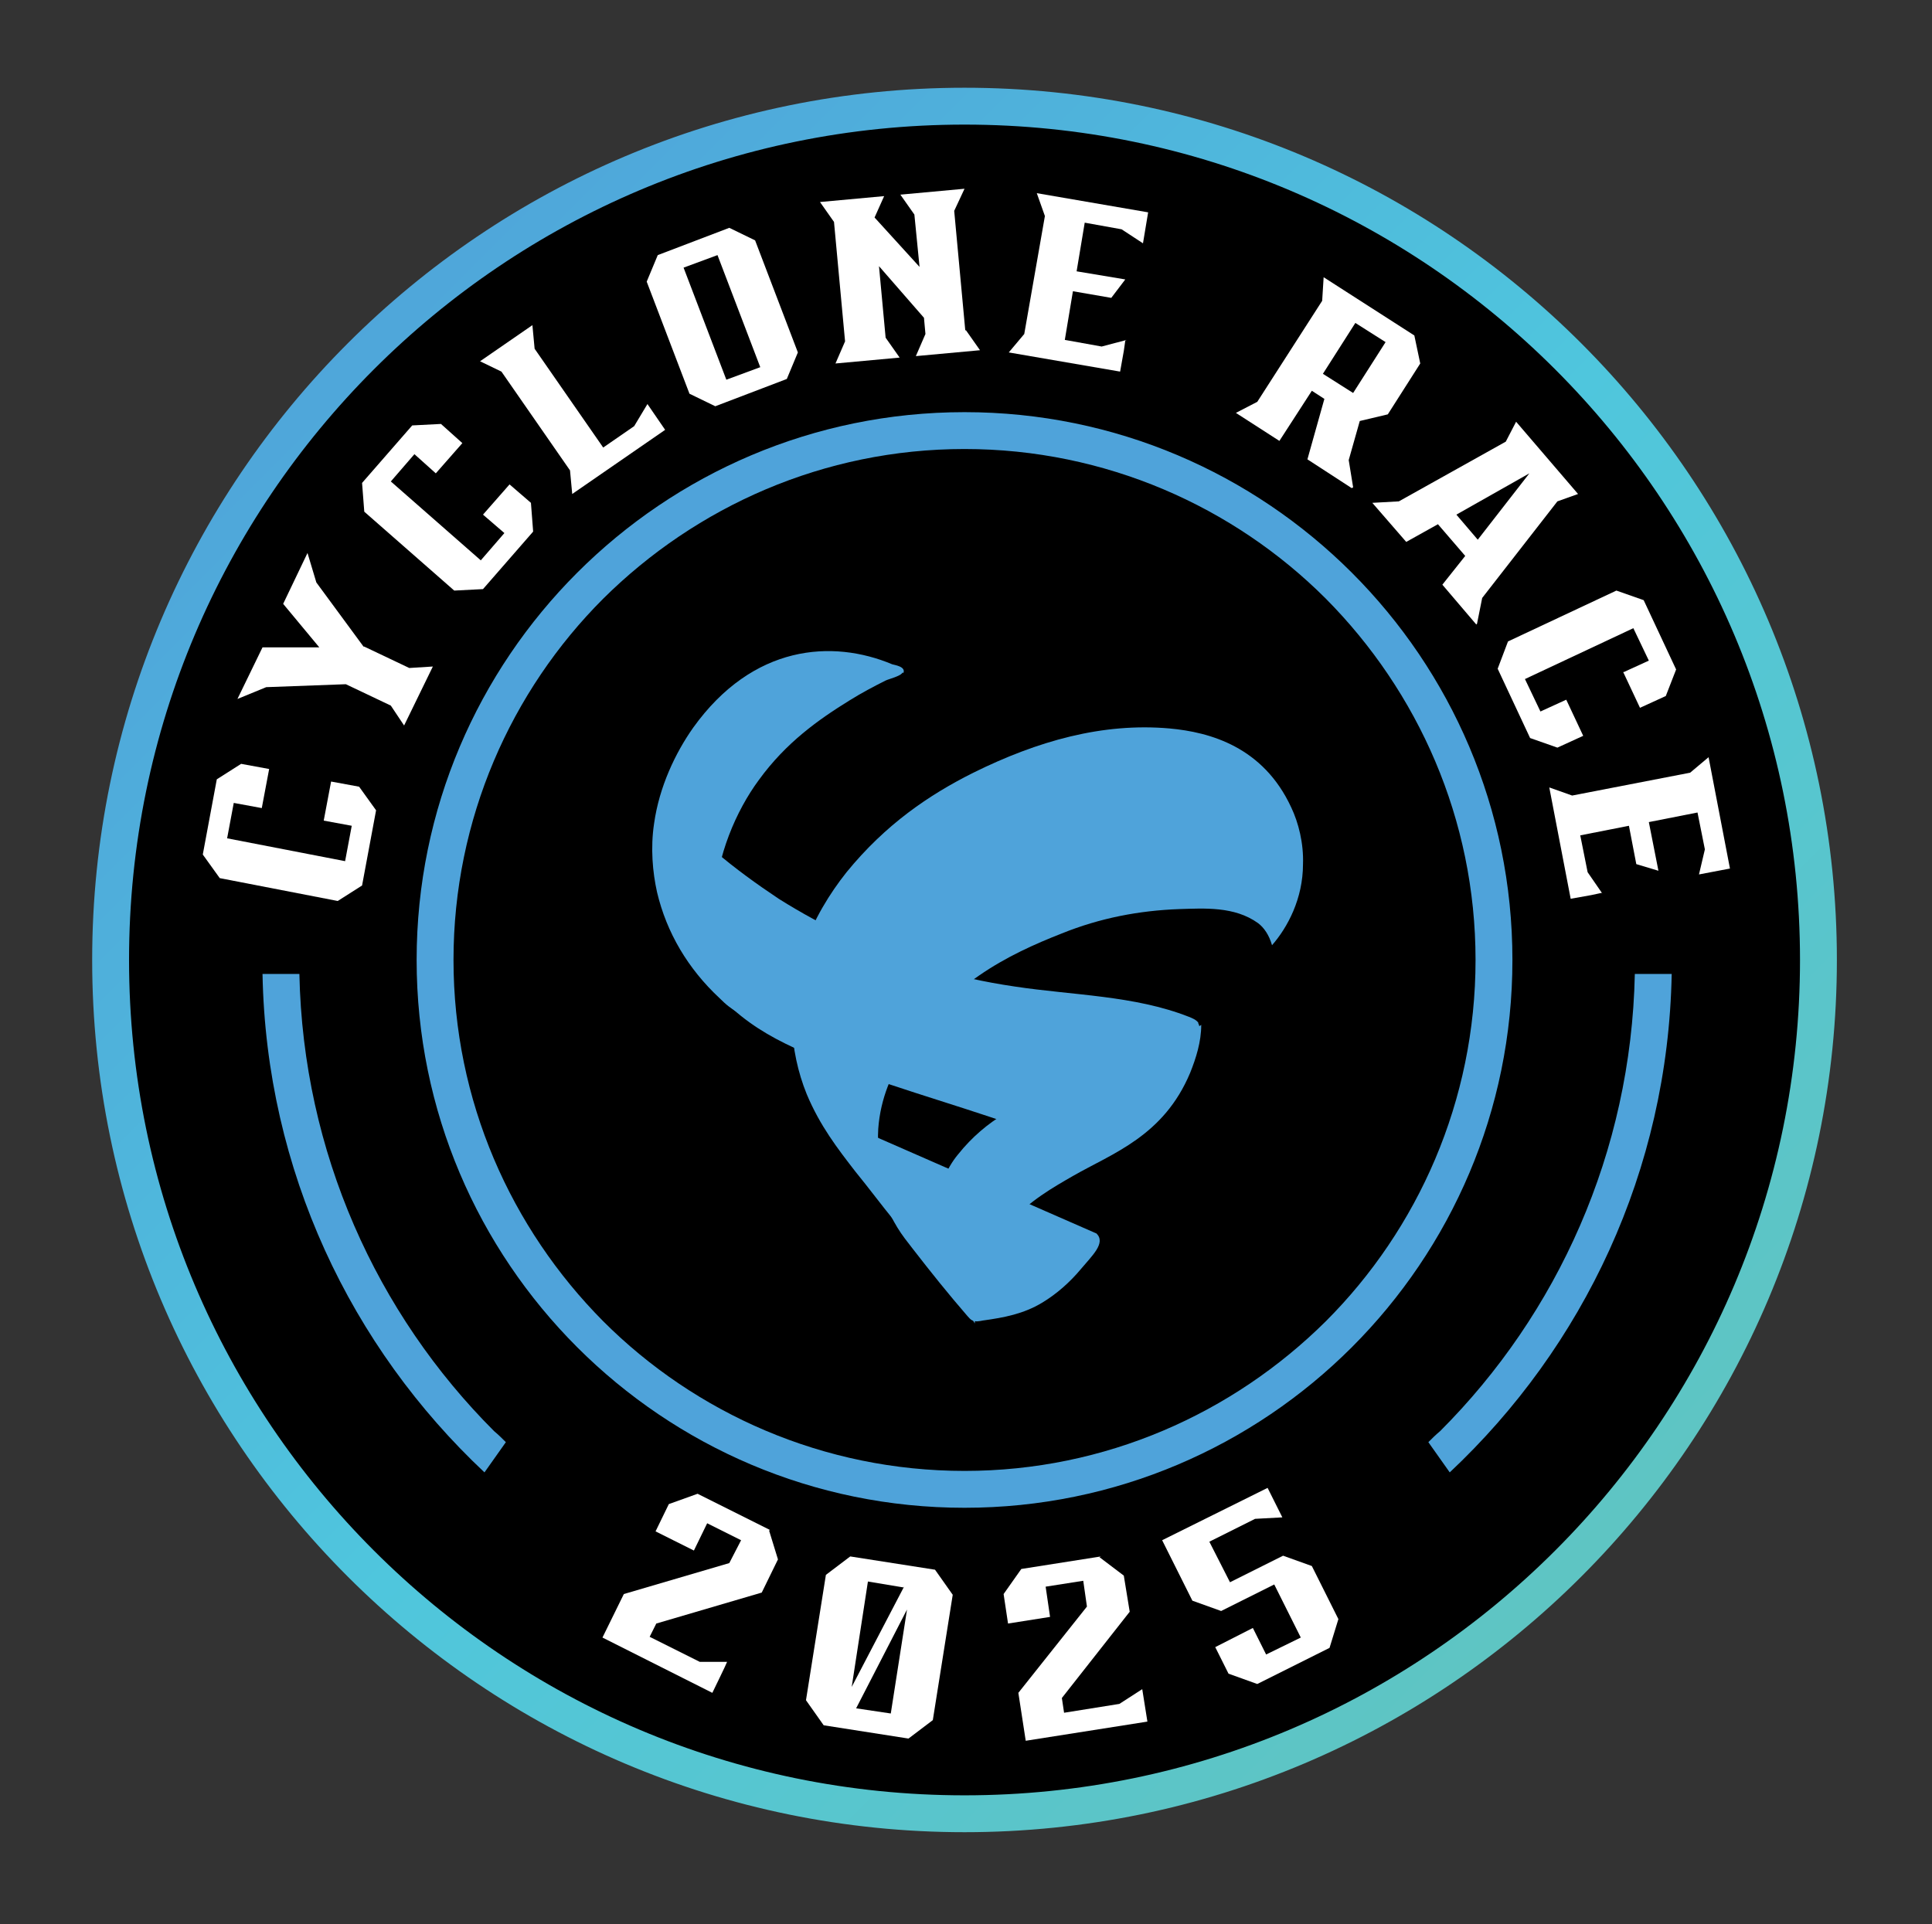 <?xml version="1.0" encoding="UTF-8" standalone="no"?> <svg xmlns="http://www.w3.org/2000/svg" xmlns:xlink="http://www.w3.org/1999/xlink" xmlns:serif="http://www.serif.com/" width="100%" height="100%" viewBox="0 0 262 261" version="1.1" xml:space="preserve" style="fill-rule:evenodd;clip-rule:evenodd;stroke-linejoin:round;stroke-miterlimit:2;"><rect x="0" y="0" width="262" height="261" fill="#333333" stroke="none"/> <g transform="matrix(1,0,0,1,-5.015,0)"> <circle cx="135.672" cy="129.428" r="115.155" style="fill:url(#_Linear1);"></circle> </g> <g> <path d="M249.1,130.2L244.1,130.2C244.1,161.5 231.4,189.8 210.9,210.3C190.4,230.8 162.1,243.5 130.8,243.5C99.5,243.5 71.2,230.8 50.7,210.3C30.2,189.8 17.5,161.5 17.5,130.2C17.5,98.9 30.2,70.6 50.7,50.1C71.2,29.6 99.5,16.9 130.8,16.9C162.1,16.9 190.4,29.6 210.9,50.1C231.4,70.6 244.1,98.9 244.1,130.2L249.1,130.2C249.1,64.9 196.1,11.9 130.8,11.9C65.5,11.9 12.5,64.9 12.5,130.2C12.5,195.5 65.5,248.5 130.8,248.5C196.1,248.5 249.1,195.5 249.1,130.2Z" style="fill:url(#_Linear2);fill-rule:nonzero;"></path> <path d="M205.1,130.2L200.1,130.2C200.1,149.3 192.3,166.7 179.8,179.2C167.2,191.7 149.9,199.5 130.8,199.5C111.7,199.5 94.3,191.7 81.8,179.2C69.3,166.6 61.5,149.3 61.5,130.2C61.5,111.1 69.3,93.7 81.8,81.2C94.4,68.7 111.7,60.9 130.8,60.9C149.9,60.9 167.3,68.7 179.8,81.2C192.3,93.8 200.1,111.1 200.1,130.2L205.1,130.2C205.1,89.2 171.8,55.9 130.8,55.9C89.8,55.9 56.5,89.2 56.5,130.2C56.5,171.2 89.8,204.5 130.8,204.5C171.8,204.5 205.1,171.2 205.1,130.2Z" style="fill:url(#_Linear3);fill-rule:nonzero;"></path> <path d="M67,194.1C51.1,178.2 41.1,156.3 40.6,132.1L35.6,132.1C36.1,158.8 47.6,182.7 65.7,199.7L68.6,195.6C68.1,195.1 67.6,194.6 67,194.1Z" style="fill:url(#_Linear4);fill-rule:nonzero;"></path> <path d="M195.3,194.1C211.2,178.2 221.2,156.3 221.7,132.1L226.7,132.1C226.2,158.8 214.7,182.7 196.6,199.7L193.7,195.6C194.2,195.1 194.7,194.6 195.3,194.1Z" style="fill:url(#_Linear5);fill-rule:nonzero;"></path> </g> <g> <path d="M118.1,153.9C118.3,154.1 118.1,155.7 118.1,155.9C117.9,156.5 118.9,157.3 118.6,157.8C118.4,158.1 118.1,158.5 118.1,158.9C118.1,159.3 118.5,160 118.7,160.5C119.6,162.5 120.5,164.5 121.7,166.5C122.3,167.5 123.1,168.5 123.8,169.4C126.2,172.5 128.6,175.5 131.2,178.5C131.4,178.7 131.6,179 131.9,179.1C132.3,179.3 132.8,179.2 133.3,179.1C136.2,178.7 138.8,178.2 141.3,176.7C143.3,175.5 145.1,173.9 146.6,172.1C148.1,170.3 150,168.6 148.7,167.3" style="fill:url(#_Linear6);fill-rule:nonzero;"></path> <path d="M162.5,138.7C162.2,138.3 161.7,138.1 161.2,137.9C153.8,135 145.5,135 137.6,133.8C133.5,133.2 129.4,132.3 125.5,131.1C118.5,128.9 111.8,125.8 105.6,121.9C102.6,119.9 99.7,117.8 97,115.5C95.7,114.4 94.5,112.9 93.1,111.9C91.6,110.8 90.3,113 90,114.3C89.7,115.5 89.8,116.8 90,118.1C90.2,119.8 90.3,121.6 91,123.3C91.7,125 92.8,126.6 94,128C93.8,128.8 93.6,129.5 93.3,129.9C95.2,132.9 97.7,135.6 100.5,137.8C103.5,140.2 106.8,141.8 110.4,143.3C119.3,147 128.7,149.5 137.8,152.7C138.1,152.8 138.4,152.9 138.6,153.1L138.7,153.1C138.9,153.3 139.1,153.6 139.3,153.7C139.8,154.1 140.5,154 141.2,153.8C145.8,152.8 150.6,151.1 154.5,148.7C156.4,147.5 158.2,146 159.6,144.3C160.6,143.4 161.4,142.3 162.1,141.1C162.5,140.4 162.9,139.5 162.5,138.8L162.5,138.7Z" style="fill:url(#_Linear7);fill-rule:nonzero;"></path> <g> <path d="M121.9,166C121.7,166 121.5,165.8 121.3,165.6C119.5,163.4 117.8,161.1 116,158.9C113.6,155.8 111.2,152.7 109.4,148.4C107,142.5 106.6,135.3 108.8,129C110.4,124.6 112.5,121.2 114.8,118.3C120.1,111.8 126,107.8 132,104.8C140.7,100.5 149.5,98 158.6,98.8C164.1,99.3 171.3,101.3 175.1,109.5C176.1,111.6 176.8,114.4 176.7,117.2C176.7,121.9 174.6,125.8 172.5,128.2C172.1,126.8 171.4,125.8 170.6,125.2C167.4,122.9 163.3,123.2 159.9,123.3C154.5,123.5 149.2,124.5 144,126.6C136.6,129.5 128.6,133.5 122.7,142.8C121,145.5 119.4,148.9 119.1,153.1C118.8,157.9 120.5,162.3 122.1,165.8C122.1,165.9 122,166 121.9,166Z" style="fill:url(#_Linear8);fill-rule:nonzero;"></path> <path d="M122.4,91.2C122.2,91.7 120.5,92.1 120.1,92.3C118.5,93.1 116.8,94 115.2,95C111,97.6 106.6,100.7 102.9,105.8C99.8,110 97.2,116.1 96.9,122.3C96.7,125.1 97.1,127.7 97.7,130C98.4,132.5 99.6,134.9 100.4,137.4C99.3,137 98.4,136.2 97.6,135.4C93.3,131.4 90.4,126.5 89.1,121C88.5,118.3 88.2,115 88.7,111.7C89.4,106.7 91.6,102.1 94,98.7C102.1,87.4 112.9,86.7 121,90.1C121.3,90.2 122.9,90.4 122.5,91.3L122.4,91.2Z" style="fill:url(#_Linear9);fill-rule:nonzero;"></path> <path d="M132.2,179.5C130,176 126.9,170.7 127,164.8C127,161.4 128.4,158.4 129.9,156.6C133.8,151.7 138.5,149.6 143,147.9C148.2,145.9 153.4,144 158.6,141.9C160.1,141.3 161.4,140 162.9,139C162.9,141.3 162.2,143.5 161.4,145.5C157.8,154.1 150.9,156.4 145.5,159.5C140.3,162.5 132.1,167 132.2,179.5Z" style="fill:url(#_Linear10);fill-rule:nonzero;"></path> </g> </g> <g> <path d="M35.5,109.6L31.7,108.9L30.8,113.7L46.8,116.8L47.7,112L43.9,111.3L44.9,106L48.7,106.7L51,109.9L49.1,120.1L45.8,122.2L29.8,119.1L27.5,115.9L29.4,105.7L32.7,103.6L36.5,104.3L35.5,109.6Z" style="fill:white;fill-rule:nonzero;"></path> <path d="M49.4,87.7L55.5,90.6L58.7,90.4L54.8,98.4L53,95.7L46.9,92.8L36.1,93.2L32.2,94.8L35.6,87.8L43.3,87.8L38.4,81.9L41.7,75L42.9,79L49.3,87.7L49.4,87.7Z" style="fill:white;fill-rule:nonzero;"></path> <path d="M59.1,64.2L56.2,61.6L53,65.3L65.2,76L68.4,72.3L65.5,69.8L69.1,65.7L72,68.2L72.3,72.1L65.5,79.9L61.6,80.1L49.4,69.4L49.1,65.5L55.9,57.7L59.8,57.5L62.7,60.1L59.1,64.2Z" style="fill:white;fill-rule:nonzero;"></path> <path d="M87.8,54.8L90.2,58.3L77.6,67L77.3,63.8L68,50.4L65.1,49L72.2,44.1L72.5,47.3L81.8,60.7L86,57.8L87.8,54.8Z" style="fill:white;fill-rule:nonzero;"></path> <path d="M102.4,32.6L108.2,47.8L106.7,51.4L97,55.1L93.5,53.4L87.7,38.2L89.2,34.6L98.9,30.9L102.4,32.6ZM103.1,49.8L97.3,34.6L92.7,36.3L98.5,51.5L103.1,49.8Z" style="fill:white;fill-rule:nonzero;"></path> <path d="M131,44.8L132.9,47.5L124.2,48.3L125.5,45.3L125.3,43.1L119.2,36.1L120.1,45.8L122,48.5L113.3,49.3L114.6,46.3L113.1,30.1L111.2,27.4L119.9,26.6L118.6,29.5L124.7,36.2L124,29.1L122.1,26.4L130.8,25.6L129.4,28.6L130.9,44.8L131,44.8Z" style="fill:white;fill-rule:nonzero;"></path> <path d="M152.6,46.2L152.4,47.6L151.9,50.4L136.8,47.8L138.9,45.3L141.7,29.3L140.6,26.2L155.7,28.8L155,33L152.1,31.1L147.1,30.2L146,36.8L152.6,37.9L150.7,40.4L145.5,39.5L144.4,46.1L149.4,47L152.8,46.1L152.6,46.2Z" style="fill:white;fill-rule:nonzero;"></path> <path d="M183.3,66.2L177.3,62.3L179.6,54.1L177.9,53L173.5,59.8L167.6,56L170.5,54.5L179.3,40.8L179.5,37.6L191.8,45.5L192.6,49.3L188.2,56.2L184.4,57.1L182.9,62.4L183.5,66.1L183.3,66.2ZM183.5,53.3L187.9,46.4L183.8,43.8L179.4,50.7L183.5,53.3Z" style="fill:white;fill-rule:nonzero;"></path> <path d="M200.2,84.7L195.6,79.3L198.7,75.4L195,71.1L190.7,73.5L186.1,68.2L189.7,68L204.2,59.9L205.6,57.2L214,67L211.2,68L201,81.1L200.3,84.6L200.2,84.7ZM197.5,69.8L200.4,73.2L207.4,64.2L197.5,69.8Z" style="fill:white;fill-rule:nonzero;"></path> <path d="M220.1,91.2L223.6,89.6L221.5,85.2L206.8,92.1L208.9,96.5L212.4,94.9L214.7,99.8L211.2,101.4L207.5,100.1L203.1,90.7L204.5,87L219.2,80.1L222.9,81.4L227.3,90.8L225.9,94.4L222.4,96L220.1,91.1L220.1,91.2Z" style="fill:white;fill-rule:nonzero;"></path> <path d="M217.2,121.1L215.8,121.4L213,121.9L210.1,106.8L213.2,107.9L229.2,104.8L231.7,102.7L234.6,117.8L230.4,118.6L231.2,115.2L230.2,110.2L223.6,111.5L224.9,118.1L221.9,117.2L220.9,112L214.3,113.3L215.3,118.3L217.3,121.2L217.2,121.1Z" style="fill:white;fill-rule:nonzero;"></path> </g> <g> <path d="M104.3,207.6L105.5,211.5L103.3,216L89,220.2L88.1,222L94.9,225.4L98.6,225.4C98.6,225.5 96.6,229.6 96.6,229.6L81.7,222.1L84.6,216.2L98.9,212L100.5,208.9L95.9,206.6L94.1,210.3L88.9,207.7L90.7,204L94.6,202.6L104.4,207.5L104.3,207.6Z" style="fill:white;fill-rule:nonzero;"></path> <path d="M126.8,212.9L129.2,216.3L126.5,233.3L123.2,235.8L111.7,234L109.3,230.6L112,213.6L115.3,211.1L126.8,212.9ZM122.5,215.3L117.7,214.5L115.5,228.8L122.6,215.2L122.5,215.3ZM116.1,231.7L120.8,232.4L123,218.3L116.1,231.7Z" style="fill:white;fill-rule:nonzero;"></path> <path d="M149.1,211.2L152.4,213.7L153.2,218.6L144,230.3L144.3,232.3L151.8,231.1L154.9,229.1L155.6,233.5L139.1,236.1L138.1,229.6L147.4,217.9L146.9,214.4L141.8,215.2L142.4,219.3L136.7,220.2L136.1,216.2L138.5,212.8L149.3,211.1L149.1,211.2Z" style="fill:white;fill-rule:nonzero;"></path> <path d="M174,211L177.9,212.4L181.5,219.6L180.3,223.5L170.5,228.4L166.6,227L164.8,223.4L169.9,220.8L171.7,224.4L176.4,222.1L172.8,214.9L165.6,218.5L161.7,217.1L157.6,208.9L171.9,201.8L173.9,205.8L170.2,206L164,209.1L166.8,214.6L174,211Z" style="fill:white;fill-rule:nonzero;"></path> </g> <defs> <linearGradient id="_Linear1" x1="0" y1="0" x2="1" y2="0" gradientUnits="userSpaceOnUse" gradientTransform="matrix(230.309,0,0,230.309,20.518,129.428)"><stop offset="0" style="stop-color:black;stop-opacity:1"></stop><stop offset="1" style="stop-color:black;stop-opacity:1"></stop></linearGradient> <linearGradient id="_Linear2" x1="0" y1="0" x2="1" y2="0" gradientUnits="userSpaceOnUse" gradientTransform="matrix(188.3,194.2,-194.2,188.3,39.4,35.9)"><stop offset="0" style="stop-color:rgb(79,163,218);stop-opacity:1"></stop><stop offset="0.5" style="stop-color:rgb(79,198,221);stop-opacity:1"></stop><stop offset="1" style="stop-color:rgb(97,197,190);stop-opacity:1"></stop></linearGradient> <linearGradient id="_Linear3" x1="0" y1="0" x2="1" y2="0" gradientUnits="userSpaceOnUse" gradientTransform="matrix(27981.4,28858.1,-28858.1,27981.4,5911.34,5390.64)"><stop offset="0" style="stop-color:rgb(79,163,218);stop-opacity:1"></stop><stop offset="0.5" style="stop-color:rgb(79,198,221);stop-opacity:1"></stop><stop offset="1" style="stop-color:rgb(97,197,190);stop-opacity:1"></stop></linearGradient> <linearGradient id="_Linear4" x1="0" y1="0" x2="1" y2="0" gradientUnits="userSpaceOnUse" gradientTransform="matrix(6210.6,13127.9,-13127.9,6210.6,-574.9,6358.06)"><stop offset="0" style="stop-color:rgb(79,163,218);stop-opacity:1"></stop><stop offset="0.5" style="stop-color:rgb(79,198,221);stop-opacity:1"></stop><stop offset="1" style="stop-color:rgb(97,197,190);stop-opacity:1"></stop></linearGradient> <linearGradient id="_Linear5" x1="0" y1="0" x2="1" y2="0" gradientUnits="userSpaceOnUse" gradientTransform="matrix(6210.6,13127.9,-13127.9,6210.6,2282.6,997.38)"><stop offset="0" style="stop-color:rgb(79,163,218);stop-opacity:1"></stop><stop offset="0.5" style="stop-color:rgb(79,198,221);stop-opacity:1"></stop><stop offset="1" style="stop-color:rgb(97,197,190);stop-opacity:1"></stop></linearGradient> <linearGradient id="_Linear6" x1="0" y1="0" x2="1" y2="0" gradientUnits="userSpaceOnUse" gradientTransform="matrix(969.064,0,0,969.064,3786.23,4371.46)"><stop offset="0" style="stop-color:rgb(79,163,218);stop-opacity:1"></stop><stop offset="0.5" style="stop-color:rgb(79,198,221);stop-opacity:1"></stop><stop offset="1" style="stop-color:rgb(97,197,190);stop-opacity:1"></stop></linearGradient> <linearGradient id="_Linear7" x1="0" y1="0" x2="1" y2="0" gradientUnits="userSpaceOnUse" gradientTransform="matrix(5303.85,0,0,5303.85,6639.48,5730.32)"><stop offset="0" style="stop-color:rgb(79,163,218);stop-opacity:1"></stop><stop offset="0.5" style="stop-color:rgb(79,198,221);stop-opacity:1"></stop><stop offset="1" style="stop-color:rgb(97,197,190);stop-opacity:1"></stop></linearGradient> <linearGradient id="_Linear8" x1="0" y1="0" x2="1" y2="0" gradientUnits="userSpaceOnUse" gradientTransform="matrix(4736.93,4222.73,-4222.73,4736.93,6675.25,5984.89)"><stop offset="0" style="stop-color:rgb(79,163,218);stop-opacity:1"></stop><stop offset="0.5" style="stop-color:rgb(79,198,221);stop-opacity:1"></stop><stop offset="1" style="stop-color:rgb(97,197,190);stop-opacity:1"></stop></linearGradient> <linearGradient id="_Linear9" x1="0" y1="0" x2="1" y2="0" gradientUnits="userSpaceOnUse" gradientTransform="matrix(2330.14,3078.13,-3078.13,2330.14,3121.38,4688.32)"><stop offset="0" style="stop-color:rgb(79,163,218);stop-opacity:1"></stop><stop offset="0.5" style="stop-color:rgb(79,198,221);stop-opacity:1"></stop><stop offset="1" style="stop-color:rgb(97,197,190);stop-opacity:1"></stop></linearGradient> <linearGradient id="_Linear10" x1="0" y1="0" x2="1" y2="0" gradientUnits="userSpaceOnUse" gradientTransform="matrix(2455.72,2543.4,-2543.4,2455.72,3106.89,4189)"><stop offset="0" style="stop-color:rgb(79,163,218);stop-opacity:1"></stop><stop offset="0.5" style="stop-color:rgb(79,198,221);stop-opacity:1"></stop><stop offset="1" style="stop-color:rgb(97,197,190);stop-opacity:1"></stop></linearGradient> </defs> </svg> 